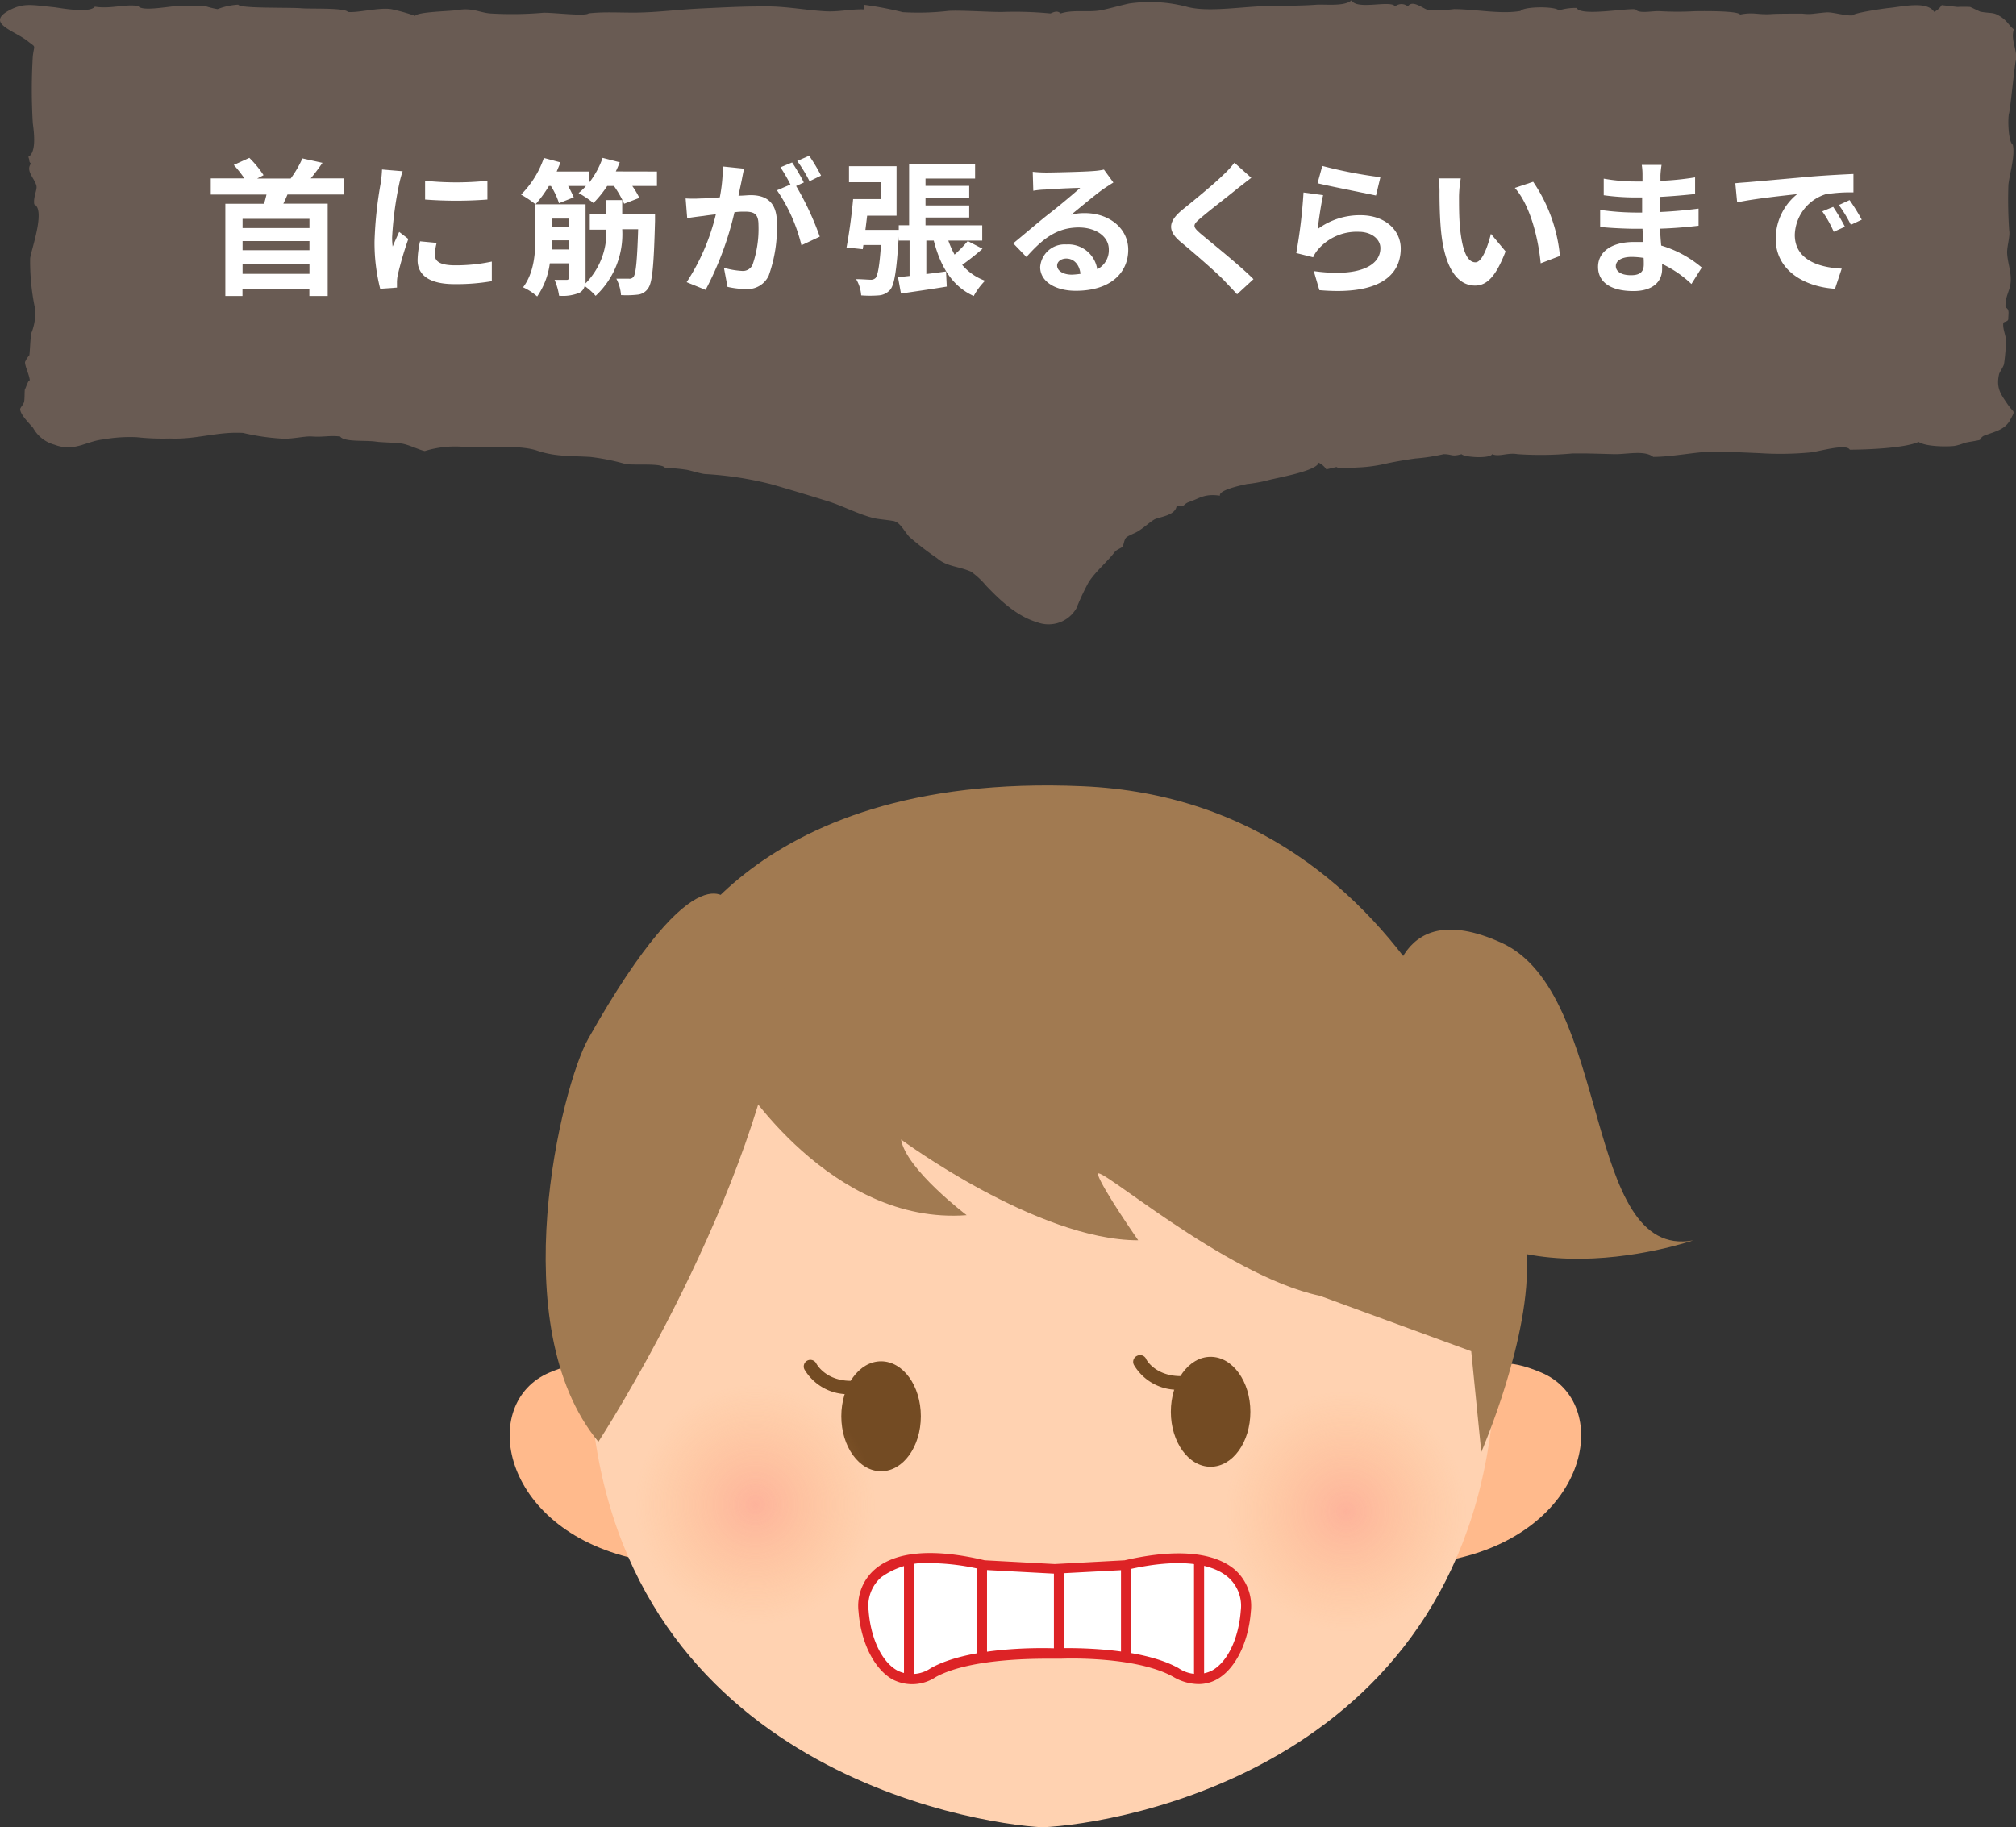 <svg xmlns="http://www.w3.org/2000/svg" xmlns:xlink="http://www.w3.org/1999/xlink" viewBox="0 0 220 199.42"><rect x="0" y="0" width="220" height="199.42" fill="#333333" stroke="none"/><defs><style>.cls-1{fill:#ffba8c;}.cls-2{fill:#ffd2b1;}.cls-3{fill:#734b23;}.cls-4{opacity:0.46;}.cls-5{fill:url(#radial-gradient);}.cls-6{fill:url(#radial-gradient-2);}.cls-7{fill:#a17a51;}.cls-8{fill:#fff;}.cls-9{fill:#dd2326;}.cls-10{fill:#695b53;fill-rule:evenodd;}</style><radialGradient id="radial-gradient" cx="82.43" cy="164.23" r="13.23" gradientUnits="userSpaceOnUse"><stop offset="0" stop-color="#fc8f82"/><stop offset="0.99" stop-color="#fcab6b" stop-opacity="0"/></radialGradient><radialGradient id="radial-gradient-2" cx="146.68" cy="164.23" r="13.23" gradientTransform="translate(28.43 -21.52) rotate(9.29)" xlink:href="#radial-gradient"/></defs><title>aiube_img2</title><g id="レイヤー_2" data-name="レイヤー 2"><g id="contents"><path class="cls-1" d="M66.15,152.43s1.55-5.9-6.19-2.62-5.43,17,9.29,20.31Z"/><path class="cls-1" d="M162,152.43s-1.55-5.9,6.2-2.62,5.42,17-9.29,20.31Z"/><path class="cls-2" d="M113.75,90.23h0s.09,0,0,0,0,0,0,0h0c-37.44.3-51.29,26.77-49.37,61.21,2.3,41.34,41.66,47.6,49.37,48v0s-.09,0,0,0,0,0,0,0v0c8.26-.35,47.06-6.61,49.37-48C165,117,151.19,90.53,113.75,90.23Z"/><path class="cls-3" d="M100.49,154.58c0-3.33-1.94-6-4.34-6s-4.34,2.69-4.34,6,1.94,6,4.34,6S100.49,157.9,100.49,154.58Z"/><path class="cls-3" d="M92.86,152.16a5.51,5.51,0,0,1-5.07-2.69.72.72,0,0,1,1.29-.65c.06.11,1.31,2.4,5,1.79a.72.72,0,0,1,.24,1.42A8.81,8.81,0,0,1,92.86,152.16Z"/><path class="cls-3" d="M136.45,154.09c0-3.32-1.95-6-4.34-6s-4.34,2.69-4.34,6,1.94,6,4.34,6S136.45,157.41,136.45,154.09Z"/><path class="cls-3" d="M128.82,151.68a5.53,5.53,0,0,1-5.07-2.69.72.72,0,0,1,.32-1,.73.73,0,0,1,1,.32c0,.11,1.31,2.4,5,1.78a.73.73,0,0,1,.24,1.43A8.9,8.9,0,0,1,128.82,151.68Z"/><g class="cls-4"><path class="cls-5" d="M95.66,164.23a13.23,13.23,0,1,0-13.23,13.23A13.24,13.24,0,0,0,95.66,164.23Z"/><circle class="cls-6" cx="146.68" cy="164.23" r="13.23" transform="matrix(0.99, -0.16, 0.16, 0.99, -24.58, 25.83)"/></g><path class="cls-7" d="M80.71,117.76s9.91,16,24.78,14.87c0,0-6.61-5-7.16-8.26,0,0,14.87,11,25.88,11,0,0-3.85-5.51-4.4-7.16s13.76,11,24.22,13.22l16.52,6.05,1.1,11s5.51-12.66,4.95-21.47-11-49.55-48.45-51.2S72.46,106.2,72.46,106.2Z"/><path class="cls-7" d="M79.61,98.49s-3.3-6.61-15.41,14.87c-2.93,5.18-9.36,31.38,1.1,44,0,0,17.62-27,20.37-50.1"/><path class="cls-7" d="M151.74,109.5s0-12.11,12.11-6.6,8.81,34.68,20.92,32.48c0,0-25.32,8.81-32.48-10.46"/><path class="cls-8" d="M122.81,170.81l-7.71.41-7.72-.41c-9-2.1-13.48.42-13.14,5s3.12,9.23,7.61,6.72c4-2.22,11.37-2.16,13.07-2.11h.35c1.7,0,9.11-.11,13.07,2.11,4.5,2.51,7.26-2.1,7.61-6.72S131.8,168.71,122.81,170.81Z"/><path class="cls-9" d="M130.77,183.81a5.54,5.54,0,0,1-2.7-.77c-3.53-2-10-2.08-12.27-2v0l-.72,0-.71,0v0c-2.25,0-8.73.08-12.25,2a4.65,4.65,0,0,1-4.68.28c-2-1.09-3.49-4-3.75-7.43a5.27,5.27,0,0,1,1.77-4.59c2.3-2,6.45-2.32,12-1l7.64.41,7.63-.41c5.55-1.28,9.7-.93,12,1a5.27,5.27,0,0,1,1.77,4.59c-.26,3.43-1.73,6.34-3.75,7.43A4.12,4.12,0,0,1,130.77,183.81Zm-29.16-13.2a8.29,8.29,0,0,0-5.43,1.53,4.14,4.14,0,0,0-1.39,3.66c.23,3.07,1.47,5.64,3.17,6.55a3.6,3.6,0,0,0,3.62-.28c4-2.24,11.24-2.23,13.35-2.17h.33c2.12-.06,9.33-.07,13.35,2.17a3.6,3.6,0,0,0,3.62.28c1.7-.91,2.94-3.48,3.17-6.55a4.14,4.14,0,0,0-1.39-3.66c-2-1.71-5.93-2-11.08-.79h-.09l-7.74.41-7.84-.42A25.29,25.29,0,0,0,101.61,170.61Z"/><rect class="cls-9" x="98.65" y="170.35" width="1.1" height="12.85"/><rect class="cls-9" x="106.61" y="170.99" width="1.1" height="9.69"/><rect class="cls-9" x="130.3" y="170.35" width="1.1" height="12.85"/><rect class="cls-9" x="122.33" y="170.99" width="1.1" height="9.69"/><rect class="cls-9" x="115.01" y="171.57" width="1.1" height="8.88"/><path class="cls-10" d="M15.09.66c-1.43-.25-3,.35-4.74.07-.6.78-4,.1-4.45.06C3.6.56,2.64.3,1.16,1.05-1.74,2.5,1.54,3.32,3,4.47c1,.8.73.31.58,1.68a61,61,0,0,0,0,7.28c.13,1,.42,3.21-.49,3.69.2.47,0,.46.29.74-.63.79.44,1.65.6,2.44.09.42-.37,1.23-.24,2,1.26.62-.35,5-.45,5.9a24.75,24.75,0,0,0,.52,5.4,5.69,5.69,0,0,1-.37,2.71c-.13.4-.17,2.13-.24,2.47a2.54,2.54,0,0,0-.47.74c0,.55.56,1.53.53,2.2,0-.81-.57,1-.55.77-.05.47,0,1.17-.11,1.46s-.42.57-.4.75c.08.65,1.06,1.57,1.41,2a3.8,3.8,0,0,0,2.34,1.84c2.18.82,3.41-.38,5.32-.58a16.47,16.47,0,0,1,3.67-.24,26.09,26.09,0,0,0,3.58.14c2.89.13,5.17-.77,8-.61a24.54,24.54,0,0,0,4.19.62c1.08.09,2.53-.29,3.32-.23,1.28.09,1.87-.13,3.09,0,.41.63,2.78.39,3.91.56.64.1,2,.09,2.79.21s1.88.68,2.53.82a11.16,11.16,0,0,1,4.52-.43c2.21.07,5.82-.27,7.74.38s3.34.56,5.78.69a24.17,24.17,0,0,1,3.86.77c.87.18,4-.14,4.33.43a18.82,18.82,0,0,1,2.38.21c.49.1,1.59.44,2,.46a37.79,37.79,0,0,1,7.27,1.13c1.84.53,4.14,1.22,6.24,1.88,1.46.46,3.15,1.35,4.77,1.77.62.16,1.21.17,2.24.34.74.12,1.14,1.05,1.76,1.74a32.14,32.14,0,0,0,3,2.31c1.09.95,2.33.87,3.72,1.48a8.58,8.58,0,0,1,1.64,1.52c1.59,1.67,3.4,3.36,5.57,4a3.51,3.51,0,0,0,4.3-1.53,26.09,26.09,0,0,1,1.34-2.85c.78-1.2,2-2.18,2.86-3.31.17-.22.71-.42.83-.55s.16-.78.4-1,.9-.46,1.18-.62c.71-.41,1.31-1,1.85-1.33s2.4-.4,2.48-1.57c.82.35.69-.14,1.34-.36,1.19-.4,1.64-.93,3.38-.69-.17-.62,2.34-1.14,3-1.28.25,0,1.66-.23,2.23-.4.9-.26,5.34-1,5.54-1.92a2.07,2.07,0,0,1,.84.73l1.11-.26a.67.67,0,0,0,.44.12c.65,0,1.38,0,1.64-.06a16.21,16.21,0,0,0,3.11-.38c1-.23,2.33-.46,3.44-.61a21,21,0,0,0,3.06-.47c.94,0,.86.31,1.95,0,.32.35,3.12.51,3.34,0,.78.33,1.65-.2,2.79,0a37.84,37.84,0,0,0,6-.08c.55,0,.63,0,1.19,0s2.6.06,3.41.08c1.47,0,3.26-.44,4.19.3,2,0,4.68-.55,6.4-.58,1.53,0,3.26.09,5.22.17a34.85,34.85,0,0,0,5.54-.08c.91-.09,3.91-1,4.29-.3,1.81,0,6-.16,7.51-.85.77.53,3.11.54,3.91.44a5.56,5.56,0,0,0,1.11-.33c.5-.13,1.33-.22,1.67-.33a1,1,0,0,1,.41-.44c1.16-.46,2.31-.62,2.91-1.76s.4-.65-.29-1.68-1.29-1.71-.94-3.28c.07-.28.48-.79.54-1.13.11-.56.23-2.27.23-2.44,0-.64-.38-1.33-.31-2,0-.21.55-.12.55-.49,0-.59.16-1-.3-1.24-.08-1.31.59-1.86.57-3.07,0-1-.37-1.94-.4-2.93,0-.7.34-1.83.23-2.36a48.89,48.89,0,0,1-.09-5c.12-1.21.76-3.17.48-4.39-.51-.35-.56-2.88-.41-3.43s.6-5.19.73-5.73c.26-1.07-.61-2.29-.2-3.44-.5-.34-.69-.92-1.49-1.41s-.85-.29-2.17-.51L215,.76a13.73,13.73,0,0,0-1.39,0L211.89.56a2,2,0,0,1-.82.74c-.8-1.25-3.55-.55-5-.42-.51.05-3.75.52-3.91.8-.71.07-2.16-.36-2.79-.33-.13,0-1.07.1-1.39.14a4.94,4.94,0,0,1-1.28,0c-1.07,0-2.89,0-3.46.05-1.52.08-1.87-.24-3.35.05-.23-.45-4.64-.37-5-.36a33.81,33.81,0,0,1-3.65,0c-.86-.08-2.37.33-2.77-.21-1-.14-6,.79-6.41-.15a6.05,6.05,0,0,0-1.95.27c-.37-.47-3.84-.44-4.18.06C163.72,1.58,161,1,158.66,1a15.8,15.8,0,0,1-2.79.1c-.52-.1-1.72-1.19-2.23-.4a1.1,1.1,0,0,0-1.4,0c-.45-.74-4.19.45-4.75-.67-.78.71-2.83.41-3.89.49s-2.73.12-4.46.12c-3.26,0-7,.74-9.48.14a15.8,15.8,0,0,0-6.42-.4c-.84.17-2.6.68-3.33.78-1.43.19-2.78-.12-4.17.31-.41-.44-1,0-1.12,0a40.24,40.24,0,0,0-5-.17c-1.1.06-4.72-.2-6.1-.11a28.48,28.48,0,0,1-5,.14,38.56,38.56,0,0,0-4.19-.8c0,.17,0,.33,0,.5-1.52-.06-2.78.3-4.34.2-2.1-.13-4.11-.52-6.25-.53-2.79,0-4.32.09-7.3.23-2.77.14-4.59.42-7.15.45-2,0-3.38-.1-5.06.08-.35.36-4.13-.13-5-.06a40.25,40.25,0,0,1-5.57.08c-1.33-.06-2-.68-3.82-.37-.81.13-4.22.17-4.54.62A21.39,21.39,0,0,0,42.69,1c-1.37-.2-3.55.41-4.73.31C37.66.82,33.72,1,32.8.9,31.2.8,26.17.94,26,.51A7.37,7.37,0,0,0,23.74,1a9.44,9.44,0,0,1-1.4-.35c-.5-.07-2,0-2.79,0C18.59.65,15.48,1.31,15.09.66Z"/><path class="cls-8" d="M31.37,21.23c-.14.35-.3.69-.45,1h4.84V32.31h-2v-.75h-7.3v.75H24.59V22.24h4.22c.11-.34.19-.67.27-1H23V19.47h3.67A13.84,13.84,0,0,0,25.51,18l1.7-.77a11.23,11.23,0,0,1,1.55,1.89l-.7.37h3.66A12.08,12.08,0,0,0,33,17.29l2.19.48c-.42.61-.86,1.2-1.28,1.7h3.59v1.76Zm2.4,2.66h-7.3v1h7.3Zm0,2.42h-7.3v1h7.3Zm0,3.58V28.8h-7.3v1.09Z"/><path class="cls-8" d="M43.94,18.69a12.29,12.29,0,0,0-.38,1.4,38.51,38.51,0,0,0-.77,5.82,7.32,7.32,0,0,0,.06,1c.23-.56.48-1.09.71-1.6l1,.77A37.86,37.86,0,0,0,43.41,30a4.25,4.25,0,0,0-.09.73c0,.18,0,.44,0,.66l-1.83.13a20.31,20.31,0,0,1-.62-5.19,43.19,43.19,0,0,1,.66-6.27,12.66,12.66,0,0,0,.16-1.56Zm3.71,7.82a5.67,5.67,0,0,0-.19,1.33c0,.71.61,1.12,2.21,1.12a18.77,18.77,0,0,0,4-.41l0,2.14a22.31,22.31,0,0,1-4.1.32c-2.74,0-4-1-4-2.61a9.72,9.72,0,0,1,.27-2.06Zm5.54-6.78v2.05a45.4,45.4,0,0,1-6.8,0l0-2.05A33.05,33.05,0,0,0,53.19,19.73Z"/><path class="cls-8" d="M71.69,18.72V20.3H69a8.73,8.73,0,0,1,.77,1.3l-1.66.64A11.08,11.08,0,0,0,67,20.3h-.74a11.79,11.79,0,0,1-1.5,1.86,11.47,11.47,0,0,0-1.62-1.09,6.37,6.37,0,0,0,.8-.77H62a12.62,12.62,0,0,1,.61,1.24L61,22.18a8.09,8.09,0,0,0-.88-1.88h-.22a13.16,13.16,0,0,1-1.46,2,11.77,11.77,0,0,0-1.58-1.06,10.4,10.4,0,0,0,2.49-4l1.81.48c-.12.32-.27.67-.41,1h3.49V20a9.35,9.35,0,0,0,1.52-2.77l1.87.48c-.13.34-.27.67-.43,1Zm-.21,4.64s0,.54,0,.77c-.13,4.86-.29,6.72-.75,7.33a1.53,1.53,0,0,1-1.14.7,11,11,0,0,1-1.82.05,4.59,4.59,0,0,0-.51-1.79c.59,0,1.12,0,1.37,0a.54.54,0,0,0,.52-.23c.23-.33.38-1.66.49-5.17H67.9A9.19,9.19,0,0,1,65,32.29a6.93,6.93,0,0,0-1.2-1.07,1.13,1.13,0,0,1-.58.74,4.79,4.79,0,0,1-2.21.32,6.79,6.79,0,0,0-.49-1.73c.54,0,1.12,0,1.31,0s.25-.08.25-.26V28.74H60a8.25,8.25,0,0,1-1.38,3.62,6,6,0,0,0-1.54-1c1.24-1.62,1.35-3.88,1.35-5.59V22.3H63.9v8.06c0,.22,0,.41,0,.57a7.93,7.93,0,0,0,2.27-5.86H64.36V23.36h1.78V21.84H67.9v1.52ZM62.1,27.23v-1H60.23c0,.32,0,.63,0,1Zm-1.87-3.37v.91H62.1v-.91Z"/><path class="cls-8" d="M81.2,18.41c-.1.42-.19.92-.27,1.32s-.23,1.05-.34,1.63c.53,0,1-.06,1.33-.06,1.68,0,2.86.75,2.86,3a15.57,15.57,0,0,1-.89,5.78,2.55,2.55,0,0,1-2.61,1.46,8.81,8.81,0,0,1-1.89-.23L79,29.23a8.89,8.89,0,0,0,1.95.34,1.15,1.15,0,0,0,1.18-.69,11.94,11.94,0,0,0,.64-4.34c0-1.26-.54-1.44-1.53-1.44-.26,0-.64,0-1.09.07A34.91,34.91,0,0,1,77,31.64l-2.07-.84a23.44,23.44,0,0,0,3.19-7.41c-.56.07-1.06.13-1.36.18-.45.05-1.27.16-1.77.24l-.17-2.15a13.45,13.45,0,0,0,1.68,0c.5,0,1.25-.06,2.05-.12a17.57,17.57,0,0,0,.33-3.37Zm5.68,1.89a31.75,31.75,0,0,1,2.58,5.53l-2,.94a18.17,18.17,0,0,0-2.67-6l1.47-.63a17.82,17.82,0,0,0-1.09-1.88l1.27-.53c.4.59,1,1.6,1.28,2.19Zm1.46-.52A15.63,15.63,0,0,0,87,17.57L88.3,17a17.75,17.75,0,0,1,1.3,2.17Z"/><path class="cls-8" d="M107.22,27.15A26.67,26.67,0,0,1,105,28.91a5.84,5.84,0,0,0,2.5,1.73,7.25,7.25,0,0,0-1.24,1.67c-2.36-1.07-3.63-3.22-4.36-6.05h-.81v3.65c.71-.08,1.43-.18,2.15-.28l.08,1.65c-1.75.29-3.59.55-5,.76L98,30.26l1.26-.14V26.26H98.08v-.45c-.23,3.7-.47,5.25-.93,5.81a1.82,1.82,0,0,1-1.25.62,12.29,12.29,0,0,1-1.92,0,4,4,0,0,0-.55-1.77c.66,0,1.25.06,1.56.06a.69.69,0,0,0,.56-.19c.24-.31.43-1.28.59-3.6H94.22l-.07.46-1.77-.19c.27-1.4.57-3.57.72-5.28h3V19.89H92.65V18.14h5.19v5.4H94.63c-.06.52-.12,1-.19,1.55h3.64v-.5h1.13v-6.7h7.2v1.6H101v.8h4.77v1.33H101v.8h4.77v1.32H101v.85h6.19v1.67h-3.7a10.71,10.71,0,0,0,.68,1.53,14,14,0,0,0,1.44-1.48Z"/><path class="cls-8" d="M121.5,19.92c-.39.24-.75.48-1.11.72-.84.59-2.51,2-3.5,2.8a5.52,5.52,0,0,1,1.49-.18c2.69,0,4.74,1.69,4.74,4,0,2.5-1.91,4.48-5.73,4.48-2.21,0-3.88-1-3.88-2.59a2.67,2.67,0,0,1,2.85-2.47,3.2,3.2,0,0,1,3.38,2.71A2.32,2.32,0,0,0,121,27.22c0-1.43-1.44-2.39-3.28-2.39-2.43,0-4,1.3-5.71,3.22l-1.44-1.49c1.12-.91,3-2.53,4-3.3s2.53-2.06,3.31-2.75c-.81,0-3,.11-3.82.18a8.54,8.54,0,0,0-1.3.13l-.06-2.07a13.74,13.74,0,0,0,1.44.08c.83,0,4.22-.08,5.12-.16a7.6,7.6,0,0,0,1.21-.16Zm-3.59,10c-.09-1-.69-1.7-1.55-1.7-.59,0-1,.36-1,.76,0,.59.68,1,1.61,1A8.65,8.65,0,0,0,117.91,29.89Z"/><path class="cls-8" d="M136.55,19.41c-.5.37-1,.78-1.39,1.07-1,.83-3.13,2.45-4.18,3.36-.85.72-.83.9,0,1.63,1.18,1,4.24,3.43,5.81,5L135,32.12c-.45-.5-.95-1-1.39-1.48-.87-.91-3.28-3-4.74-4.21s-1.44-2.21.14-3.52c1.24-1,3.41-2.77,4.48-3.82a10.8,10.8,0,0,0,1.22-1.33Z"/><path class="cls-8" d="M143.8,25a7.72,7.72,0,0,1,4.66-1.51c2.78,0,4.4,1.71,4.4,3.63,0,2.9-2.29,5.13-8.88,4.55l-.61-2.08c4.75.67,7.27-.5,7.27-2.51,0-1-1-1.78-2.37-1.78a5.55,5.55,0,0,0-4.37,1.86,3.42,3.42,0,0,0-.6.92l-1.84-.46a57.11,57.11,0,0,0,.79-6.61l2.14.29C144.19,22.13,143.91,24,143.8,25Zm.5-6.89a48.77,48.77,0,0,0,6.34,1.23l-.48,2C148.55,21,145,20.3,143.78,20Z"/><path class="cls-8" d="M159.22,21.42c0,1,0,2.23.1,3.37.22,2.28.7,3.84,1.69,3.84.76,0,1.38-1.86,1.69-3.11l1.6,1.92c-1.06,2.76-2.05,3.73-3.33,3.73-1.73,0-3.25-1.57-3.7-5.83-.15-1.45-.18-3.29-.18-4.27a8.79,8.79,0,0,0-.11-1.6l2.43,0A12.82,12.82,0,0,0,159.22,21.42Zm11,6.52-2.09.8c-.24-2.55-1.09-6.28-2.82-8.23l2-.67A17.22,17.22,0,0,1,170.23,27.94Z"/><path class="cls-8" d="M184.58,31a12,12,0,0,0-3.2-2.19c0,.2,0,.4,0,.56,0,1.36-1,2.4-3.12,2.4-2.53,0-3.87-1-3.87-2.64s1.47-2.72,3.92-2.72c.34,0,.65,0,1,0,0-.48-.05-1-.07-1.44h-.82c-.92,0-2.75-.08-3.8-.2V22.91a28.14,28.14,0,0,0,3.83.29h.75V21.55h-.75a25.33,25.33,0,0,1-3.44-.24l0-1.81a20.09,20.09,0,0,0,3.44.31h.79v-.72a6.75,6.75,0,0,0-.08-1.09h2.16a11,11,0,0,0-.12,1.12v.62a31.21,31.21,0,0,0,3.78-.38l0,1.82c-1,.1-2.32.23-3.84.31v1.65c1.6-.07,2.93-.21,4.22-.37v1.87c-1.42.16-2.66.27-4.19.32,0,.59.06,1.23.11,1.84a12.26,12.26,0,0,1,4.43,2.4Zm-5.22-2.85a9.11,9.11,0,0,0-1.3-.11c-1.12,0-1.73.43-1.73,1s.56,1,1.65,1c.85,0,1.4-.26,1.4-1.17C179.38,28.63,179.38,28.4,179.36,28.13Z"/><path class="cls-8" d="M190.92,19.87l6.85-.61c1.64-.13,3.37-.22,4.49-.27V21a16.58,16.58,0,0,0-3.06.21,4.8,4.8,0,0,0-3.34,4.43c0,2.61,2.43,3.55,5.12,3.68l-.73,2.2c-3.33-.21-6.47-2-6.47-5.45a6.26,6.26,0,0,1,2.34-4.88c-1.38.15-4.71.5-6.55.9L189.37,20C190,19.93,190.62,19.9,190.92,19.87Zm10.41,4.88-1.22.55a12.53,12.53,0,0,0-1.25-2.23l1.19-.49A22.09,22.09,0,0,1,201.33,24.75Zm1.85-.78-1.2.57a14.57,14.57,0,0,0-1.31-2.16l1.17-.54A21.89,21.89,0,0,1,203.18,24Z"/></g></g></svg>